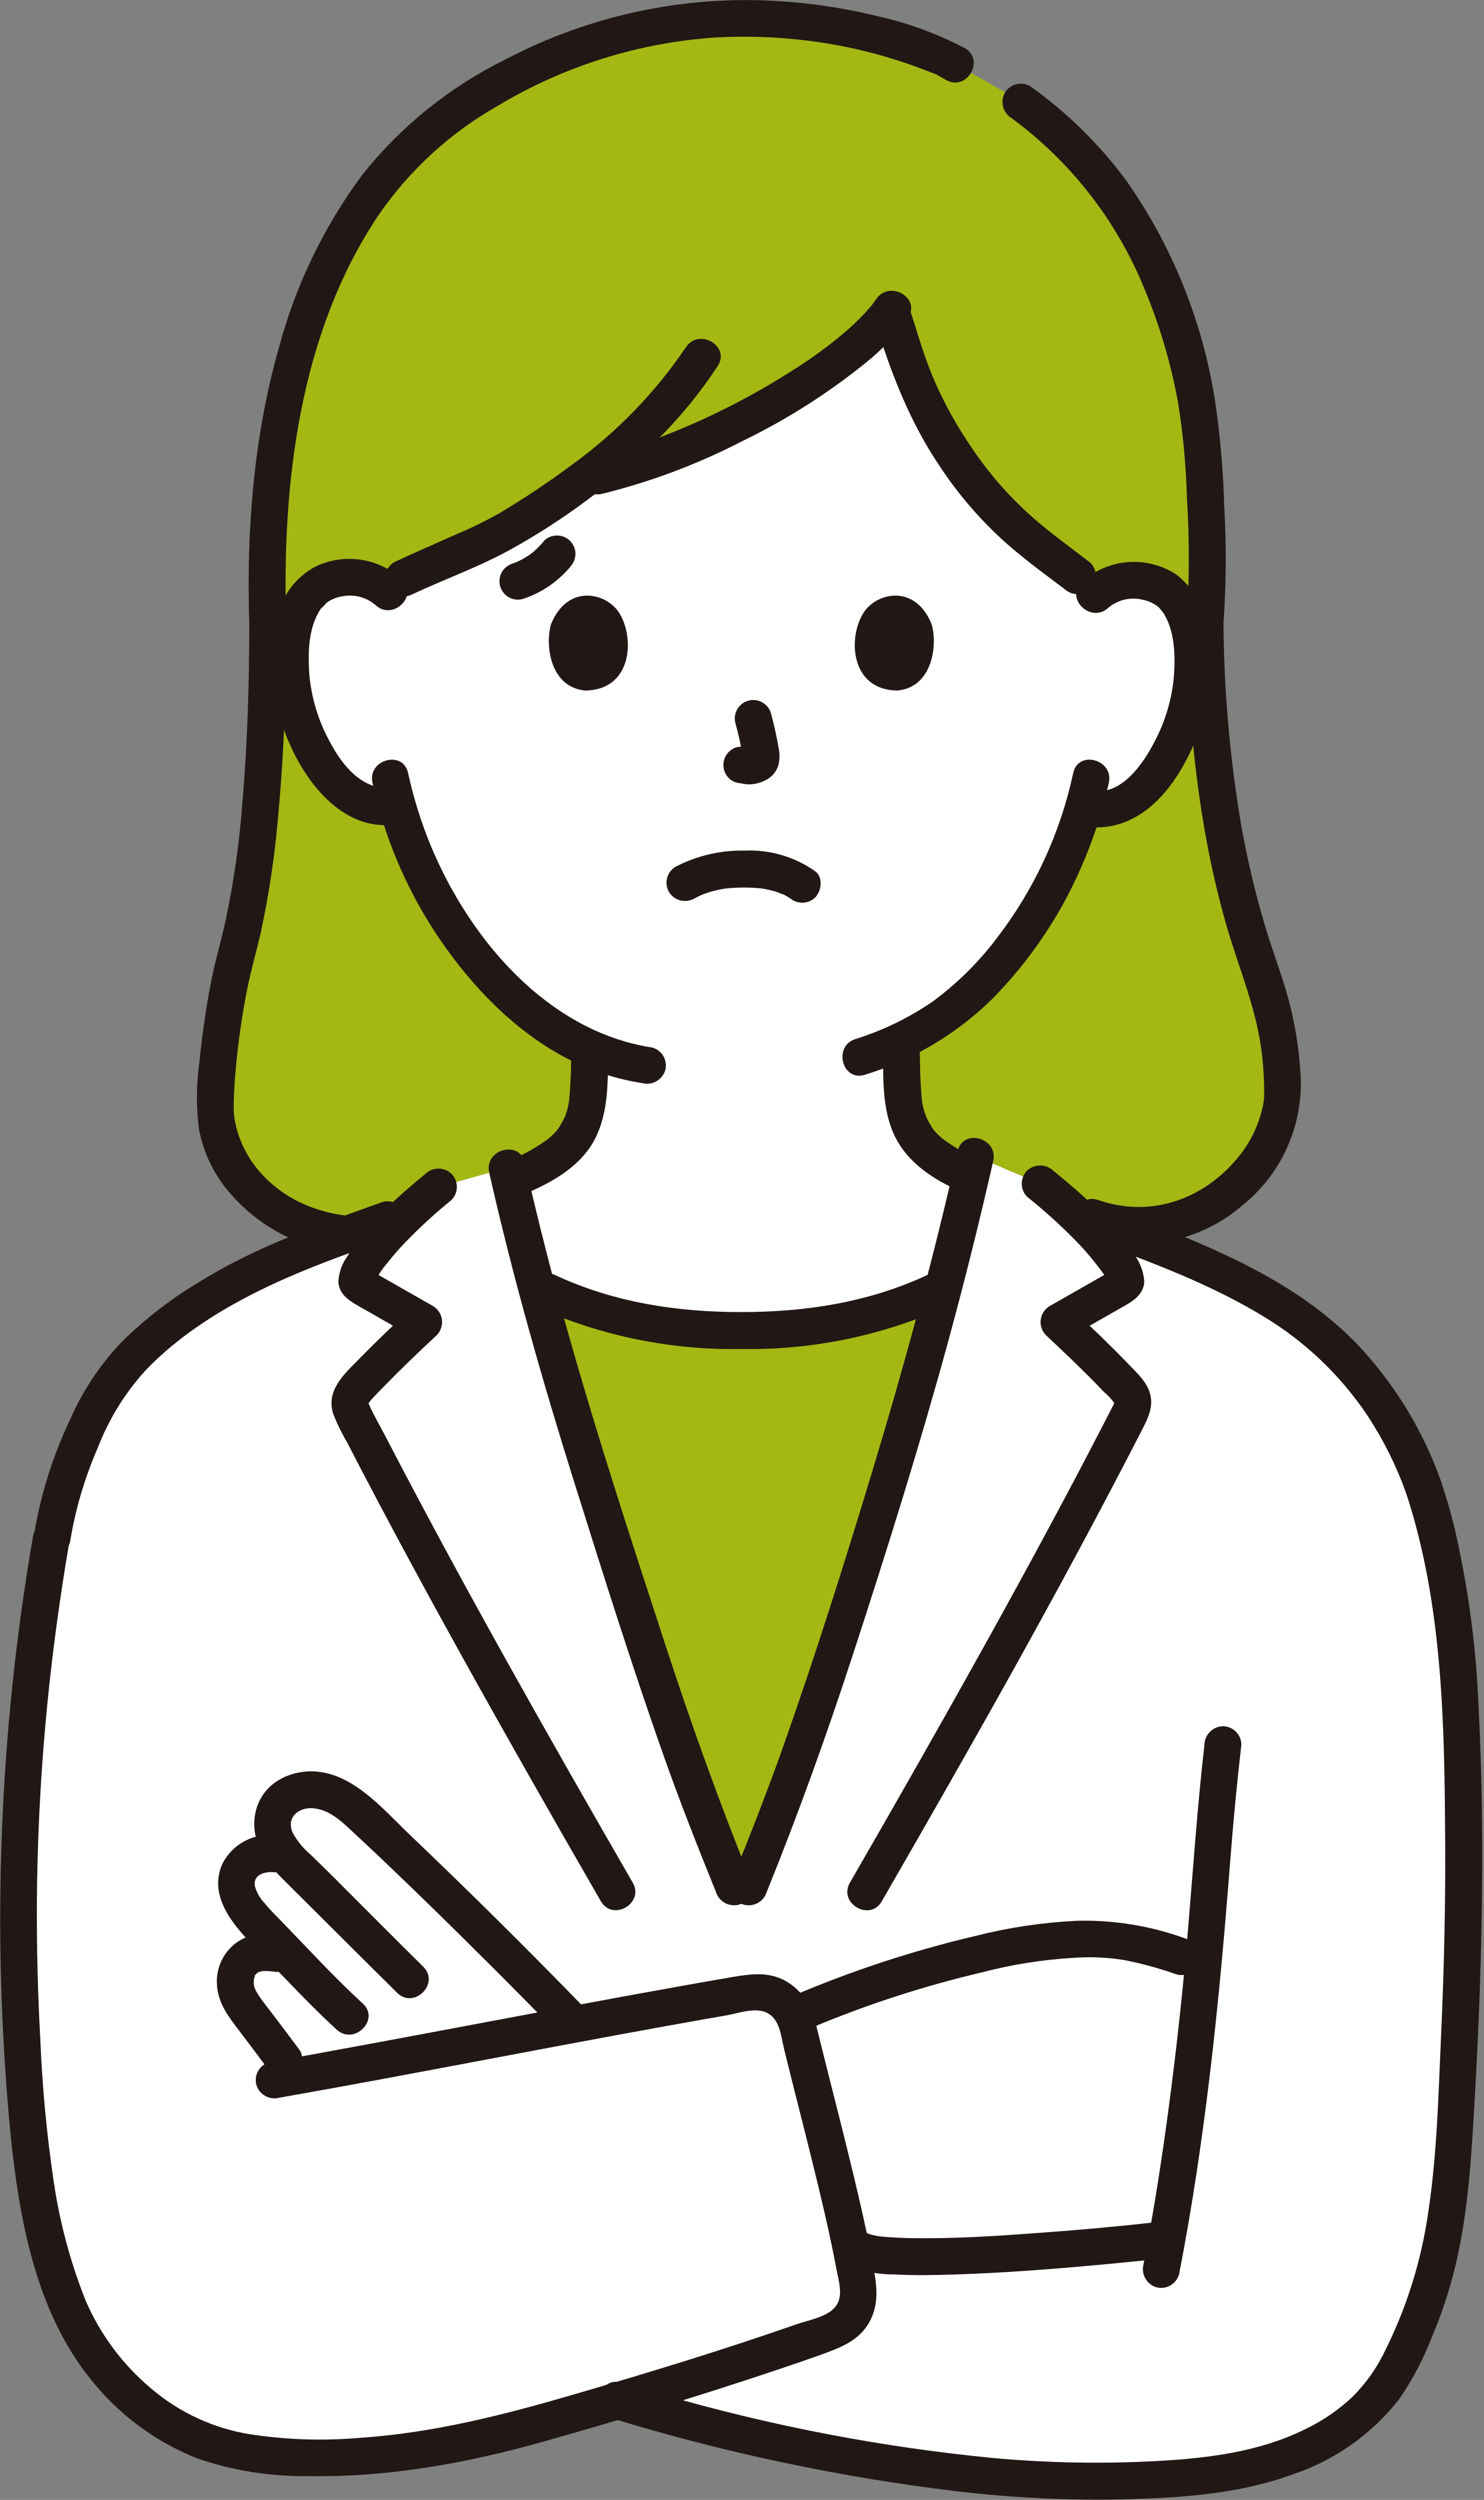 <svg width="193" height="325" viewBox="0 0 193 325" fill="none" xmlns="http://www.w3.org/2000/svg">
<rect x="0" y="0" width="193" height="325" fill="#808080" stroke="none"/>
<g clip-path="url(#clip0_207_10945)">
<path d="M185.19 193.416C181.323 182.11 173.19 172.763 162.528 167.37C155.233 163.732 147.699 160.594 139.978 157.98C138.495 156.569 136.891 155.18 135.278 153.88L126.859 150.295C122.24 170.803 116.448 190.395 109.959 210.336C105.148 225.11 103.565 230.124 97.41 245.312H95.42C89.265 230.124 87.681 225.112 82.87 210.336C76.377 190.4 70.553 172.306 65.935 151.8L57.024 154.309C55.765 155.341 54.518 156.42 53.339 157.519C38.051 162.988 31.099 165.397 21.505 172.595C18.532 174.874 15.94 177.611 13.826 180.704C10.351 186.677 7.945 193.21 6.717 200.01C2.338 225.035 1.295 250.53 3.617 275.829C4.643 287.407 7.337 298.243 11.163 304.378C14.532 309.771 19.375 314.085 25.12 316.811C35.891 321.639 55.283 319.173 67.054 315.938C71 314.85 75.6 313.525 80.334 312.11C92.786 315.822 106.462 319.101 117.153 320.559C131.185 322.472 141.789 323.25 156.753 321.88C169.271 320.268 177.581 315.429 181.468 308.216C186.235 299.375 188.21 291.149 188.968 279.554C189.937 265.042 190.532 250.486 190.312 235.93C190.091 221.825 189.662 206.883 185.159 193.395" fill="white"/>
<path d="M156.314 257.328C155.543 265.106 154.044 278.528 151.698 291.428L150.761 291.252C142.509 292.211 116.012 294.623 111.969 292.574L110.79 292.817C108.928 283.507 105.458 270.793 103.662 263.147C103.551 262.7 103.389 262.267 103.177 261.858L104.356 261.538C110.867 258.652 114.624 257.627 121.422 255.666C127.503 253.903 134.004 252.074 142.388 252.066C146.188 252.22 149.94 252.981 153.5 254.32L156.574 254.584C156.5 255.455 156.413 256.37 156.314 257.328Z" fill="white"/>
<path d="M46.129 235.127C53.455 241.749 66.952 255.157 73.771 262.164L73.981 263.299C61.124 265.69 47.396 268.312 37.281 270.119L36.84 267.651C35.507 265.899 34.207 264.125 32.676 262.131C31.871 261.211 31.23 260.16 30.781 259.024C30.586 258.37 30.543 257.68 30.654 257.006C30.764 256.332 31.026 255.693 31.42 255.135C32.609 253.769 34.097 253.692 36.014 253.967L36.686 253.328C35.893 252.491 35.086 251.665 34.286 250.838C32.954 249.604 31.86 248.137 31.058 246.508C30.768 245.846 30.668 245.116 30.77 244.4C30.871 243.684 31.169 243.01 31.631 242.454C32.172 241.876 32.848 241.442 33.599 241.19C34.349 240.938 35.151 240.877 35.931 241.011L37.006 241C36.573 240.481 36.206 239.91 35.916 239.3C35.507 238.461 35.355 237.52 35.479 236.595C35.602 235.67 35.996 234.802 36.61 234.1C37.206 233.553 37.917 233.146 38.691 232.908C39.465 232.669 40.282 232.606 41.083 232.723C42.968 233 44.726 233.837 46.129 235.127Z" fill="white"/>
<path d="M49.364 75.151H52.483C55.541 73.72 64.083 70.022 65.334 69.284C69.452 66.879 73.408 64.207 77.177 61.284L77.655 61.892C90.625 58.963 108.477 49.214 114.886 41.6H116.264C118.14 47.63 119.712 53.357 126.252 62.174C130.818 68.334 136.685 72.195 140.134 74.874L142.412 77.347C143.11 76.702 143.929 76.202 144.822 75.876C145.714 75.549 146.663 75.404 147.612 75.447C148.82 75.416 150.013 75.715 151.064 76.311C152.115 76.907 152.984 77.778 153.577 78.831C155.605 82.399 155.486 88.95 154.109 93.006C153.133 95.869 151.527 100.261 147.699 103.396C146.859 104.096 145.882 104.614 144.831 104.916C143.78 105.219 142.677 105.299 141.593 105.152L140.899 104.99C138.839 112.093 135.372 118.709 130.705 124.446C126.349 129.73 122.216 132.994 117.205 135.332C117.279 138.056 117.174 138.732 117.397 141.776C117.424 143.079 117.646 144.37 118.056 145.607C118.604 147.202 119.574 148.619 120.862 149.707C122.505 151.01 124.322 152.075 126.262 152.871C125.133 157.761 123.94 162.607 122.683 167.409C114.498 171.372 105.472 173.283 96.383 172.977C87.161 173.288 78.004 171.318 69.726 167.241C68.526 162.727 67.38 158.141 66.298 153.434C68.729 152.553 71.006 151.295 73.046 149.707C74.331 148.616 75.3 147.2 75.852 145.607C76.251 144.368 76.473 143.078 76.51 141.776C76.672 139.56 76.661 138.6 76.672 137.193L76.962 136.474C71.431 134.131 66.551 130.074 61.931 124.446C57.186 118.62 53.684 111.884 51.639 104.654L51.151 104.795C50.066 104.936 48.963 104.849 47.913 104.539C46.864 104.229 45.891 103.703 45.056 102.995C41.249 99.828 39.676 95.425 38.722 92.551C37.377 88.484 37.312 81.934 39.362 78.377C39.966 77.33 40.844 76.467 41.901 75.88C42.958 75.294 44.154 75.006 45.362 75.047C45.867 75.035 46.372 75.072 46.87 75.155L49.364 75.151Z" fill="white"/>
<path d="M95.421 245.314C89.266 230.126 87.681 225.114 82.871 210.338C78.049 195.53 73.597 181.738 69.731 167.228C78.008 171.313 87.167 173.288 96.392 172.976C105.483 173.282 114.512 171.37 122.698 167.406C118.928 181.847 114.623 196.006 109.954 210.338C105.143 225.112 103.56 230.126 97.406 245.314H95.421Z" fill="#A4B814"/>
<path d="M45.149 160.47C47.611 159.564 50.306 158.602 53.339 157.517C54.518 156.417 55.765 155.339 57.024 154.307L65.935 151.798C66.059 152.349 66.193 152.88 66.319 153.428C68.745 152.548 71.019 151.292 73.055 149.706C74.34 148.615 75.308 147.199 75.861 145.606C76.26 144.367 76.481 143.077 76.519 141.775C76.681 139.559 76.67 138.599 76.681 137.192L76.971 136.473C71.44 134.13 66.56 130.073 61.94 124.445C57.195 118.619 53.693 111.883 51.648 104.653L51.16 104.794C50.074 104.935 48.972 104.848 47.922 104.538C46.873 104.228 45.899 103.702 45.065 102.994C41.258 99.827 39.685 95.424 38.731 92.55C37.386 88.483 37.321 81.933 39.371 78.376C39.975 77.329 40.852 76.466 41.909 75.879C42.966 75.293 44.163 75.005 45.371 75.046C45.876 75.034 46.38 75.071 46.879 75.154H52.486C55.544 73.723 64.086 70.025 65.337 69.287C69.455 66.882 73.411 64.21 77.18 61.287L77.658 61.895C90.628 58.966 108.48 49.217 114.889 41.603H116.267C118.143 47.633 119.715 53.359 126.255 62.177C130.821 68.337 136.688 72.198 140.137 74.877L142.415 77.35C143.113 76.705 143.932 76.205 144.824 75.879C145.717 75.552 146.665 75.407 147.615 75.45C148.823 75.419 150.016 75.718 151.067 76.314C152.118 76.91 152.987 77.781 153.58 78.834C155.608 82.402 155.489 88.953 154.112 93.009C153.136 95.872 151.53 100.264 147.702 103.399C146.861 104.099 145.885 104.617 144.833 104.919C143.782 105.222 142.68 105.302 141.596 105.155L140.902 104.993C138.842 112.096 135.375 118.712 130.708 124.449C126.352 129.733 122.219 132.997 117.208 135.335C117.282 138.059 117.177 138.735 117.4 141.779C117.426 143.082 117.649 144.373 118.059 145.61C118.607 147.205 119.576 148.622 120.865 149.71C122.505 151.01 124.32 152.074 126.256 152.869C126.456 152.011 126.662 151.162 126.856 150.301L135.275 153.886C136.888 155.186 138.492 156.573 139.975 157.986C140.314 158.109 140.654 158.233 140.994 158.355L142.185 158.327C155.397 163.066 166.89 151.092 166.806 141.845C166.766 136.559 165.799 131.321 163.951 126.368C161.6 119.562 157.046 105.734 156.717 81.029C157.371 73.553 156.691 62.751 156.396 58.599C155.374 44.2 148.94 28.132 139.681 19.2C137.267 16.779 134.641 14.578 131.836 12.624L124.253 8.329L122.866 7.543C114.354 4.002 105.205 2.249 95.988 2.394C77.471 2.394 60.988 11.933 53.677 18.935C41.544 30.55 33.847 51.767 34.819 81.023C34.819 100.851 33.193 115.151 30.919 123.282C29.208 129.983 28.227 136.849 27.992 143.761C27.929 151.328 34.624 159.469 45.149 160.47Z" fill="#A4B814"/>
<path d="M37.219 81.023C36.646 62.959 38.919 43.328 49.228 27.966C53.27 22.102 58.592 17.233 64.791 13.725C73.396 8.566 83.106 5.53 93.117 4.87C99.016 4.55 104.932 5.01 110.711 6.238C113.173 6.773 115.601 7.451 117.984 8.268C119.195 8.681 120.384 9.14 121.584 9.598C122.258 9.856 121.829 9.708 121.695 9.637C121.847 9.718 121.995 9.807 122.145 9.891L123.045 10.4C125.737 11.925 128.159 7.779 125.468 6.256C121.782 4.328 117.854 2.905 113.789 2.026C108.571 0.771 103.231 0.095 97.865 0.013C86.719 -0.125 75.714 2.508 65.838 7.677C58.539 11.251 52.13 16.41 47.078 22.777C42.096 29.512 38.428 37.126 36.268 45.22C32.968 56.807 32.038 69.02 32.419 81.02C32.519 84.101 37.319 84.115 37.219 81.02V81.023Z" fill="#211715"/>
<path d="M159.12 81.023C159.474 75.945 159.505 70.849 159.213 65.767C159.089 61.327 158.711 56.897 158.08 52.5C156.512 42.029 152.523 32.068 146.429 23.409C142.94 18.712 138.735 14.592 133.967 11.2C133.416 10.884 132.763 10.796 132.149 10.958C131.534 11.119 131.008 11.515 130.683 12.061C130.376 12.614 130.294 13.264 130.454 13.876C130.615 14.488 131.005 15.014 131.544 15.345C139.285 21.035 145.291 28.766 148.89 37.673C150.887 42.471 152.35 47.475 153.253 52.593C153.881 56.603 154.253 60.649 154.364 64.707C154.707 70.141 154.692 75.591 154.32 81.023C154.325 81.658 154.58 82.266 155.029 82.715C155.478 83.164 156.085 83.418 156.72 83.423C157.353 83.41 157.956 83.154 158.403 82.706C158.851 82.259 159.108 81.656 159.12 81.023Z" fill="#211715"/>
<path d="M32.421 81.023C32.416 88.751 32.193 96.487 31.538 104.189C31.152 109.513 30.393 114.803 29.266 120.02C28.696 122.52 27.977 124.97 27.483 127.488C26.795 131.001 26.283 134.558 25.933 138.121C25.519 141.013 25.503 143.949 25.886 146.845C26.385 149.463 27.471 151.933 29.064 154.07C31.261 156.955 34.118 159.271 37.396 160.822C40.674 162.374 44.276 163.115 47.9 162.984C50.986 162.935 50.995 158.135 47.9 158.184C42.333 158.272 36.807 156.223 33.3 151.758C31.908 149.992 30.963 147.915 30.546 145.705C30.456 145.244 30.409 144.775 30.404 144.305C30.382 143.657 30.404 143.005 30.433 142.359C30.493 140.882 30.61 139.407 30.757 137.936C31.079 134.736 31.557 131.557 32.19 128.4C32.67 126.008 33.358 123.674 33.901 121.3C35.015 116.14 35.788 110.912 36.214 105.651C36.973 97.468 37.221 89.242 37.227 81.027C37.227 77.938 32.427 77.933 32.427 81.027L32.421 81.023Z" fill="#211715"/>
<path d="M154.32 81.023C154.51 94.142 155.833 107.386 159.427 120.042C160.739 124.66 162.599 129.134 163.589 133.842C163.985 135.724 164.235 137.634 164.337 139.555C164.386 140.445 164.429 141.342 164.405 142.233C164.413 142.778 164.352 143.323 164.223 143.853C163.688 146.361 162.534 148.695 160.867 150.644C156.36 156.013 149.543 158.344 142.826 156.011C139.902 154.995 138.645 159.63 141.55 160.639C144.938 161.781 148.565 162.02 152.073 161.333C155.582 160.646 158.85 159.057 161.557 156.722C164.02 154.752 165.989 152.237 167.311 149.374C168.632 146.511 169.268 143.379 169.169 140.228C168.972 135.904 168.196 131.627 166.861 127.51C166.247 125.583 165.555 123.682 164.949 121.753C163.458 116.979 162.274 112.113 161.406 107.187C159.941 98.543 159.177 89.794 159.12 81.027C159.075 77.941 154.275 77.932 154.32 81.027V81.023Z" fill="#211715"/>
<path d="M90.288 116.82C90.624 116.643 90.963 116.473 91.308 116.311L91.381 116.277C90.993 116.458 91.429 116.262 91.489 116.241C91.738 116.152 91.989 116.063 92.239 115.986C92.925 115.783 93.623 115.625 94.329 115.515C93.967 115.575 94.322 115.515 94.495 115.498C94.701 115.476 94.906 115.457 95.112 115.442C95.612 115.405 96.112 115.387 96.612 115.384C97.078 115.384 97.543 115.391 98.012 115.419C98.226 115.431 98.44 115.446 98.654 115.466C98.676 115.466 99.454 115.566 98.965 115.494C99.664 115.594 100.355 115.749 101.029 115.958C101.158 115.998 101.774 116.311 101.881 116.263C101.818 116.291 101.405 116.03 101.71 116.197C101.827 116.261 101.953 116.313 102.071 116.375C102.245 116.467 102.416 116.564 102.583 116.669C102.783 116.793 103.372 117.246 102.639 116.675C103.097 117.11 103.705 117.352 104.336 117.352C104.968 117.352 105.575 117.11 106.033 116.675C106.823 115.814 107.091 114.105 106.033 113.281C103.374 111.394 100.164 110.444 96.906 110.581C93.768 110.511 90.662 111.23 87.873 112.673C87.325 112.996 86.925 113.521 86.762 114.137C86.598 114.752 86.684 115.407 87 115.959C87.331 116.498 87.858 116.889 88.469 117.049C89.081 117.209 89.731 117.127 90.284 116.82H90.288Z" fill="#211715"/>
<path d="M95.65 94.042C96.065 95.539 96.397 97.057 96.644 98.59L96.558 97.952C96.588 98.16 96.594 98.371 96.576 98.58L96.662 97.942C96.648 98.038 96.624 98.132 96.593 98.224L96.835 97.651C96.807 97.715 96.773 97.775 96.734 97.833L97.109 97.347C97.066 97.401 97.016 97.45 96.962 97.494L97.448 97.118C97.332 97.19 97.211 97.254 97.087 97.309L97.66 97.067C97.466 97.15 97.261 97.21 97.052 97.244L97.691 97.158C97.501 97.181 97.31 97.181 97.121 97.158L97.76 97.244C97.544 97.214 97.334 97.162 97.118 97.133C96.809 97.034 96.479 97.019 96.162 97.09C95.844 97.104 95.535 97.202 95.269 97.375C94.996 97.534 94.758 97.745 94.567 97.996C94.377 98.247 94.237 98.534 94.158 98.839C94.078 99.144 94.058 99.461 94.101 99.774C94.144 100.086 94.248 100.387 94.407 100.659C94.56 100.93 94.766 101.167 95.012 101.356C95.259 101.545 95.541 101.682 95.843 101.759C96.343 101.826 96.817 101.952 97.322 101.974C98.082 101.978 98.832 101.8 99.51 101.453C99.939 101.257 100.319 100.968 100.623 100.606C100.926 100.245 101.145 99.82 101.263 99.363C101.419 98.623 101.412 97.857 101.241 97.12C100.994 95.654 100.655 94.202 100.278 92.765C100.195 92.461 100.052 92.177 99.858 91.928C99.665 91.679 99.424 91.471 99.15 91.316C98.875 91.16 98.573 91.06 98.26 91.021C97.948 90.982 97.63 91.005 97.326 91.089C97.023 91.173 96.738 91.316 96.49 91.509C96.241 91.703 96.033 91.944 95.877 92.218C95.721 92.492 95.621 92.794 95.582 93.107C95.544 93.42 95.567 93.738 95.65 94.042Z" fill="#211715"/>
<path d="M71.666 81.143C70.906 83.612 71.401 89.29 76.077 89.773C82.258 89.736 82.587 82.873 80.506 79.643C78.8 77 73.794 75.9 71.666 81.143Z" fill="#211715"/>
<path d="M121.159 81.143C121.919 83.612 121.424 89.29 116.748 89.773C110.567 89.736 110.238 82.873 112.318 79.643C114.022 77 119.031 75.9 121.159 81.143Z" fill="#211715"/>
<path d="M89.2 45.154C85.213 51.038 80.231 56.181 74.478 60.354C71.387 62.658 68.179 64.799 64.867 66.771C63.042 67.794 61.159 68.708 59.226 69.509C56.574 70.7 53.905 71.858 51.268 73.083C50.722 73.408 50.326 73.934 50.165 74.549C50.004 75.163 50.091 75.816 50.407 76.367C50.739 76.906 51.265 77.296 51.876 77.456C52.488 77.616 53.138 77.535 53.691 77.228C57.926 75.261 62.418 73.649 66.504 71.383C73.389 67.558 79.729 62.825 85.354 57.312C88.358 54.363 91.037 51.1 93.345 47.58C95.036 44.985 90.882 42.58 89.2 45.158V45.154Z" fill="#211715"/>
<path d="M113.945 38.892C113.826 39.07 113.704 39.245 113.579 39.419C113.33 39.764 113.679 39.309 113.402 39.648C113.038 40.089 112.659 40.517 112.267 40.932C111.469 41.763 110.63 42.553 109.754 43.299C107.698 45.029 105.524 46.614 103.249 48.043C97.986 51.426 92.402 54.281 86.579 56.566C83.468 57.801 80.271 58.806 77.014 59.574C74.004 60.263 75.278 64.892 78.29 64.202C84.607 62.648 90.719 60.354 96.5 57.368C102.187 54.617 107.543 51.229 112.466 47.268C114.619 45.565 116.515 43.559 118.094 41.313C119.822 38.743 115.665 36.337 113.949 38.89L113.945 38.892Z" fill="#211715"/>
<path d="M141.826 73.174C139.354 71.261 136.807 69.449 134.448 67.393C131.379 64.711 128.675 61.639 126.404 58.255C124.403 55.356 122.7 52.263 121.321 49.022C120.234 46.395 119.421 43.669 118.574 40.957C117.66 38.017 113.025 39.272 113.946 42.233C115.983 48.783 118.391 54.959 122.259 60.678C124.665 64.311 127.524 67.623 130.766 70.534C132.18 71.783 133.66 72.954 135.158 74.101C135.746 74.551 136.336 74.997 136.93 75.44C137.367 75.767 138.262 76.44 138.43 76.568C138.889 76.999 139.496 77.24 140.127 77.24C140.757 77.24 141.364 76.999 141.824 76.568C142.27 76.116 142.52 75.506 142.52 74.871C142.52 74.236 142.27 73.626 141.824 73.174H141.826Z" fill="#211715"/>
<path d="M70.751 70.327C70.21 70.989 69.597 71.588 68.922 72.113L69.407 71.738C68.642 72.327 67.805 72.816 66.917 73.195L67.491 72.953C67.236 73.059 66.979 73.153 66.718 73.245C66.122 73.424 65.611 73.815 65.283 74.345C64.962 74.906 64.875 75.57 65.041 76.195C65.21 76.797 65.604 77.31 66.141 77.629C66.418 77.791 66.724 77.896 67.042 77.937C67.359 77.979 67.682 77.956 67.991 77.871C70.388 77.087 72.519 75.648 74.142 73.718C74.576 73.256 74.825 72.651 74.842 72.018C74.839 71.382 74.588 70.772 74.142 70.318C73.69 69.87 73.079 69.618 72.442 69.618C72.126 69.614 71.813 69.674 71.521 69.794C71.228 69.915 70.964 70.093 70.742 70.318L70.751 70.327Z" fill="#211715"/>
<path d="M48.442 101.76C49.946 108.636 52.68 115.183 56.513 121.086C60.629 127.37 66.046 133.263 72.63 137C76.013 138.927 79.719 140.222 83.566 140.819C84.179 140.968 84.826 140.878 85.374 140.567C85.923 140.255 86.332 139.746 86.518 139.143C86.683 138.529 86.599 137.875 86.286 137.323C85.972 136.77 85.453 136.363 84.842 136.19C71.269 134.111 61.171 122.21 56.093 110.115C54.798 107.002 53.787 103.778 53.071 100.483C52.406 97.468 47.777 98.745 48.442 101.76Z" fill="#211715"/>
<path d="M139.577 100.484C137.903 108.321 134.491 115.682 129.593 122.023C127.21 125.169 124.38 127.95 121.193 130.277C118.128 132.366 114.77 133.988 111.229 135.089C108.305 136.043 109.557 140.679 112.505 139.718C118.633 137.831 124.231 134.525 128.843 130.069C134.162 124.729 138.358 118.379 141.186 111.392C142.473 108.276 143.484 105.053 144.208 101.76C144.872 98.75 140.245 97.46 139.579 100.484H139.577Z" fill="#211715"/>
<path d="M144.113 79.04C144.715 78.525 145.43 78.158 146.2 77.969C146.97 77.78 147.773 77.775 148.546 77.953C149.174 78.07 149.773 78.311 150.307 78.661C150.501 78.772 150.673 78.918 150.813 79.092C150.887 79.17 151.445 79.876 151.134 79.435C152.801 81.805 152.868 85.152 152.67 87.949C152.404 90.908 151.55 93.784 150.158 96.409C148.725 99.209 145.921 103.346 142.235 102.831C141.622 102.683 140.975 102.774 140.427 103.085C139.878 103.396 139.469 103.905 139.282 104.507C139.117 105.121 139.201 105.775 139.515 106.327C139.829 106.879 140.347 107.286 140.959 107.459C149.453 108.646 154.428 100.206 156.572 93.192C157.587 89.677 157.807 85.981 157.217 82.37C157.068 80.864 156.613 79.404 155.88 78.08C155.147 76.756 154.151 75.596 152.954 74.67C151.092 73.463 148.883 72.904 146.671 73.08C144.458 73.257 142.366 74.159 140.719 75.646C138.419 77.719 141.824 81.105 144.113 79.04Z" fill="#211715"/>
<path d="M52.247 75.285C50.747 73.927 48.876 73.048 46.874 72.76C44.871 72.472 42.828 72.787 41.006 73.667C39.734 74.352 38.628 75.309 37.767 76.469C36.905 77.629 36.309 78.964 36.02 80.38C34.299 87.014 35.935 94.58 39.589 100.302C42.089 104.221 46.173 107.846 51.155 107.19C51.785 107.17 52.384 106.911 52.83 106.465C53.276 106.019 53.535 105.42 53.555 104.79C53.555 103.625 52.455 102.219 51.155 102.39C47.161 102.916 44.482 99.481 42.815 96.29C41.378 93.623 40.498 90.692 40.228 87.674C40.028 84.84 40.092 81.39 41.828 78.991C41.528 79.406 42.568 78.291 42.442 78.383C43.032 77.951 43.715 77.663 44.436 77.541C45.211 77.373 46.014 77.388 46.781 77.586C47.548 77.784 48.259 78.159 48.855 78.681C51.129 80.765 54.533 77.381 52.249 75.287L52.247 75.285Z" fill="#211715"/>
<path d="M68.535 155.091C72.125 153.565 75.795 151.407 77.535 147.755C79.089 144.484 79.06 140.755 79.085 137.196C79.085 136.559 78.833 135.949 78.382 135.499C77.932 135.049 77.322 134.796 76.685 134.796C76.049 134.796 75.439 135.049 74.988 135.499C74.538 135.949 74.285 136.559 74.285 137.196C74.276 138.444 74.258 139.688 74.18 140.933C74.155 141.349 74.126 141.764 74.092 142.179C74.073 142.408 74.05 142.637 74.032 142.866C74.028 142.978 74.016 143.09 73.996 143.201C73.936 143.618 73.846 144.031 73.728 144.436C73.664 144.656 73.588 144.873 73.503 145.086C73.336 145.507 73.741 144.632 73.39 145.332C73.222 145.668 73.054 146.002 72.859 146.323C72.752 146.5 72.639 146.672 72.522 146.842C72.469 146.918 72.286 147.134 72.445 146.942C71.969 147.499 71.422 147.991 70.817 148.406C69.345 149.416 67.769 150.266 66.117 150.943C65.571 151.267 65.174 151.793 65.013 152.408C64.851 153.022 64.939 153.676 65.256 154.226C65.589 154.763 66.115 155.152 66.727 155.312C67.338 155.473 67.987 155.392 68.54 155.087L68.535 155.091Z" fill="#211715"/>
<path d="M114.841 137.2C114.865 140.568 114.81 144.139 116.171 147.273C117.707 150.81 120.871 153.015 124.271 154.599C124.824 154.906 125.473 154.987 126.085 154.827C126.696 154.666 127.223 154.276 127.554 153.738C127.867 153.187 127.953 152.534 127.792 151.921C127.631 151.307 127.237 150.781 126.693 150.454C125.221 149.798 123.829 148.975 122.546 148C122.302 147.797 122.068 147.582 121.846 147.356C121.708 147.214 121.577 147.065 121.446 146.913C121.194 146.613 121.611 147.159 121.391 146.836C121.191 146.543 121.002 146.245 120.831 145.936C120.731 145.761 120.646 145.583 120.56 145.404C120.532 145.347 120.327 144.872 120.46 145.204C120.313 144.846 120.192 144.479 120.096 144.104C120.054 143.935 120.017 143.764 119.983 143.592C119.964 143.492 119.889 143.009 119.93 143.323C119.83 142.537 119.79 141.736 119.741 140.945C119.664 139.7 119.641 138.456 119.641 137.208C119.641 136.893 119.579 136.581 119.458 136.29C119.338 135.998 119.161 135.734 118.938 135.511C118.715 135.288 118.45 135.111 118.159 134.991C117.868 134.87 117.556 134.808 117.241 134.808C116.926 134.808 116.614 134.87 116.322 134.991C116.031 135.111 115.767 135.288 115.544 135.511C115.321 135.734 115.144 135.998 115.024 136.29C114.903 136.581 114.841 136.893 114.841 137.208V137.2Z" fill="#211715"/>
<path d="M69.941 169.99C78.257 173.7 87.287 175.539 96.392 175.376C105.497 175.538 114.526 173.7 122.842 169.99C123.388 169.665 123.784 169.139 123.945 168.524C124.106 167.91 124.019 167.257 123.703 166.706C123.372 166.167 122.846 165.777 122.234 165.617C121.623 165.456 120.973 165.538 120.42 165.845C112.804 169.345 104.71 170.576 96.392 170.576C88.074 170.576 79.98 169.351 72.364 165.845C71.81 165.542 71.161 165.462 70.55 165.622C69.94 165.782 69.413 166.17 69.08 166.706C68.764 167.257 68.677 167.91 68.838 168.524C68.999 169.139 69.395 169.665 69.941 169.99Z" fill="#211715"/>
<path d="M75.464 260.468C68.229 253.037 60.857 245.74 53.346 238.578C49.692 235.101 45.566 230.018 40.027 230.296C36.74 230.461 33.805 232.451 33.188 235.828C32.565 239.234 34.445 241.963 36.744 244.25C41.713 249.194 46.667 254.15 51.654 259.079C53.854 261.252 57.254 257.86 55.049 255.685C51.111 251.797 47.21 247.872 43.299 243.956C42.355 243.01 41.393 242.084 40.437 241.15C39.468 240.342 38.661 239.358 38.058 238.25C37.179 236.217 38.9 234.892 40.807 235.089C43.055 235.321 44.694 237.058 46.257 238.503C47.82 239.948 49.393 241.437 50.945 242.921C54.499 246.321 58.019 249.756 61.506 253.227C65.055 256.742 68.577 260.287 72.07 263.862C74.228 266.079 77.621 262.684 75.464 260.468Z" fill="#211715"/>
<path d="M35.923 238.614C34.526 238.427 33.106 238.677 31.857 239.329C30.608 239.982 29.591 241.005 28.947 242.259C27.492 245.422 29.009 248.388 31.047 250.85C32.961 253.161 35.206 255.25 37.282 257.416C39.395 259.616 41.533 261.8 43.787 263.862C46.062 265.944 49.466 262.562 47.181 260.468C43.553 257.149 40.236 253.519 36.815 249.992C36.015 249.162 35.171 248.354 34.441 247.456C33.818 246.812 33.367 246.021 33.131 245.156C32.931 243.603 34.61 243.244 35.921 243.417C36.557 243.414 37.166 243.16 37.615 242.711C38.065 242.261 38.318 241.653 38.321 241.017C38.306 240.385 38.048 239.784 37.601 239.337C37.154 238.89 36.553 238.632 35.921 238.617L35.923 238.614Z" fill="#211715"/>
<path d="M38.917 266.445C37.892 265.092 36.883 263.728 35.859 262.375C35.352 261.705 34.836 261.042 34.33 260.375C34.101 260.07 33.874 259.764 33.665 259.444C33.541 259.253 33.421 259.059 33.311 258.86C33.284 258.811 33.039 258.281 33.139 258.531C33.228 258.753 33.056 258.249 33.051 258.231C33.028 258.144 32.988 257.665 32.999 258.019C33.011 258.393 33.005 257.844 33.005 257.77C33.005 257.606 33.022 257.445 33.027 257.282C33.036 256.997 32.92 257.682 33.047 257.241C33.101 257.056 33.147 256.875 33.21 256.692C33.101 257.032 33.059 256.83 33.243 256.692C33.499 256.502 32.78 257.116 33.256 256.683C33.307 256.636 33.723 256.283 33.448 256.483C33.173 256.683 33.606 256.404 33.663 256.368C34.063 256.115 33.425 256.388 33.663 256.368C33.808 256.341 33.951 256.303 34.091 256.254C34.627 256.116 33.608 256.246 34.181 256.254C34.341 256.254 34.502 256.245 34.663 256.248C34.824 256.251 34.998 256.261 35.163 256.274C35.276 256.282 35.896 256.354 35.377 256.284C35.99 256.435 36.638 256.345 37.187 256.034C37.736 255.722 38.145 255.212 38.33 254.608C38.586 253.482 37.984 251.835 36.653 251.656C34.634 251.383 32.533 251.274 30.784 252.526C29.894 253.172 29.19 254.04 28.742 255.044C28.294 256.048 28.118 257.152 28.232 258.245C28.432 260.484 29.692 262.15 31.01 263.874C32.277 265.531 33.516 267.21 34.775 268.874C35.107 269.411 35.634 269.8 36.245 269.96C36.856 270.121 37.505 270.04 38.059 269.735C39.045 269.1 39.731 267.522 38.92 266.452L38.917 266.445Z" fill="#211715"/>
<path d="M153.34 295.681C156.796 277.95 158.601 259.959 159.992 241.966C160.383 236.908 160.866 231.859 161.442 226.82C161.438 226.185 161.184 225.577 160.734 225.127C160.285 224.678 159.677 224.424 159.042 224.42C158.41 224.434 157.808 224.692 157.361 225.139C156.914 225.586 156.656 226.188 156.642 226.82C155.687 235.158 155.134 243.52 154.419 251.879C153.704 260.238 152.761 268.615 151.596 276.938C150.777 282.783 149.84 288.612 148.711 294.405C148.558 295.018 148.647 295.666 148.959 296.216C149.271 296.765 149.782 297.174 150.387 297.357C151 297.52 151.654 297.436 152.206 297.123C152.758 296.809 153.165 296.292 153.34 295.681Z" fill="#211715"/>
<path d="M182.846 194.033C187.68 208.667 187.864 224.389 187.952 239.651C188 247.921 187.797 256.19 187.424 264.451C187.076 272.158 186.906 280.004 185.745 287.641C184.858 293.831 182.991 299.839 180.213 305.441C179.159 307.696 177.726 309.753 175.977 311.523C174.158 313.251 172.08 314.684 169.82 315.772C163.843 318.749 157.164 319.572 150.584 319.94C143.509 320.328 136.416 320.206 129.359 319.574C114.797 318.168 100.398 315.415 86.345 311.35C84.503 310.834 82.665 310.303 80.833 309.756C77.866 308.872 76.598 313.504 79.557 314.384C94.224 318.877 109.263 322.056 124.494 323.884C131.669 324.73 138.894 325.079 146.117 324.926C153.55 324.731 161.123 324.257 168.162 321.666C173.607 319.841 178.397 316.458 181.939 311.937C183.659 309.451 185.079 306.77 186.17 303.95C187.456 300.939 188.491 297.826 189.263 294.644C191.035 287.275 191.401 279.671 191.831 272.133C192.316 263.633 192.647 255.117 192.731 246.601C192.817 238.41 192.731 230.201 192.297 222.017C191.99 214.072 190.925 206.175 189.116 198.433C188.638 196.522 188.09 194.631 187.471 192.76C186.506 189.84 181.871 191.091 182.842 194.036L182.846 194.033Z" fill="#211715"/>
<path d="M142.054 161.278C149.629 164.046 157.366 166.913 164.283 171.12C169.718 174.386 174.362 178.816 177.883 184.09C179.921 187.198 181.586 190.535 182.845 194.033C183.028 194.638 183.437 195.149 183.986 195.461C184.536 195.773 185.184 195.862 185.798 195.709C186.408 195.535 186.926 195.128 187.24 194.576C187.553 194.024 187.637 193.371 187.474 192.757C185.106 185.979 181.315 179.786 176.354 174.596C171.04 169.155 164.517 165.434 157.628 162.349C152.943 160.249 148.149 158.411 143.328 156.649C142.714 156.485 142.061 156.569 141.509 156.883C140.956 157.196 140.55 157.714 140.376 158.325C140.219 158.938 140.307 159.588 140.619 160.138C140.932 160.689 141.445 161.097 142.052 161.277L142.054 161.278Z" fill="#211715"/>
<path d="M4.334 199.506C-0.12 225.166 -1.124 251.305 1.349 277.231C2.468 288.331 4.6 300.423 11.8 309.322C15.424 313.883 20.176 317.42 25.586 319.582C30.227 321.181 35.109 321.968 40.017 321.907C50.373 322.099 60.676 320.236 70.609 317.438C80.859 314.55 91.06 311.45 101.156 308.062C103.256 307.362 105.345 306.64 107.423 305.885C109.829 305.01 112.067 303.979 113.243 301.539C114.43 299.077 113.937 296.612 113.465 294.045C113.027 291.663 112.515 289.296 111.979 286.935C110.784 281.676 109.451 276.448 108.129 271.22C107.537 268.882 106.945 266.544 106.376 264.2C105.754 261.636 104.964 259.378 102.661 257.836C100.323 256.271 97.887 256.575 95.274 257.021C93.036 257.403 90.8 257.795 88.565 258.196C83.395 259.12 78.228 260.067 73.065 261.038C62.565 262.997 52.065 265.001 41.557 266.918C39.379 267.318 37.2 267.709 35.019 268.092C34.408 268.266 33.89 268.673 33.577 269.225C33.263 269.777 33.179 270.43 33.343 271.044C33.524 271.651 33.933 272.165 34.484 272.477C35.035 272.79 35.686 272.877 36.3 272.72C55.7 269.303 75.005 265.392 94.411 262.02C96.001 261.743 98.169 260.932 99.682 261.642C101.453 262.473 101.559 264.701 101.969 266.373C103.149 271.183 104.398 275.973 105.583 280.784C106.747 285.502 107.889 290.233 108.783 295.01C109.083 296.64 109.783 298.621 108.545 300.01C107.445 301.246 105.072 301.649 103.558 302.177C94.115 305.477 84.536 308.399 74.937 311.201C65.7 313.9 56.5 316.278 46.861 316.926C42.056 317.35 37.217 317.192 32.45 316.455C27.754 315.687 23.356 313.655 19.726 310.578C16.018 307.485 13.084 303.568 11.159 299.139C9.119 294.023 7.699 288.68 6.931 283.226C6.05 277.22 5.486 271.171 5.242 265.105C4.916 259.194 4.768 253.277 4.798 247.353C4.88 235.015 5.773 222.696 7.47 210.475C7.918 207.237 8.415 204.006 8.962 200.782C9.112 200.169 9.022 199.522 8.711 198.973C8.399 198.424 7.889 198.015 7.286 197.83C6.672 197.666 6.019 197.75 5.467 198.063C4.914 198.377 4.507 198.895 4.334 199.506Z" fill="#211715"/>
<path d="M9.1 200.51C9.789 196.278 11.004 192.149 12.717 188.218C14.136 184.534 16.223 181.144 18.872 178.218C23.948 172.876 30.648 169.041 37.351 166.104C41.823 164.144 46.451 162.532 51.042 160.886C51.647 160.703 52.158 160.295 52.47 159.745C52.782 159.196 52.871 158.547 52.718 157.934C52.544 157.323 52.137 156.805 51.585 156.491C51.033 156.178 50.38 156.093 49.766 156.257C41.75 159.13 33.599 161.957 26.301 166.421C22.695 168.541 19.346 171.072 16.322 173.962C13.297 176.994 10.863 180.564 9.147 184.489C6.913 189.165 5.339 194.129 4.471 199.238C4.323 199.851 4.413 200.498 4.725 201.046C5.037 201.594 5.545 202.003 6.148 202.19C6.762 202.354 7.416 202.27 7.969 201.956C8.521 201.641 8.927 201.122 9.1 200.51Z" fill="#211715"/>
<path d="M110.753 294.645C112.495 295.348 114.358 295.702 116.237 295.687C118.863 295.833 121.501 295.782 124.128 295.697C130.391 295.497 136.648 295.016 142.887 294.446C145.516 294.206 148.144 293.946 150.766 293.646C151.396 293.628 151.996 293.369 152.442 292.923C152.889 292.477 153.147 291.877 153.166 291.246C153.162 290.611 152.908 290.003 152.458 289.553C152.009 289.104 151.401 288.85 150.766 288.846C145.681 289.434 140.577 289.884 135.472 290.262C129.625 290.694 123.736 291.096 117.872 290.952C116.73 290.923 115.593 290.852 114.456 290.744C114.018 290.701 114.546 290.759 114.605 290.768C114.48 290.749 114.353 290.733 114.228 290.71C114.028 290.673 113.819 290.639 113.616 290.592C113.461 290.556 113.308 290.503 113.152 290.471C112.59 290.355 113.223 290.523 113.178 290.501C112.624 290.196 111.975 290.115 111.364 290.276C110.753 290.436 110.226 290.825 109.894 291.362C109.578 291.913 109.491 292.566 109.652 293.18C109.813 293.794 110.209 294.321 110.755 294.646L110.753 294.645Z" fill="#211715"/>
<path d="M105.563 263.607C112.711 260.604 120.098 258.204 127.645 256.432C131.543 255.408 135.532 254.772 139.554 254.532C141.805 254.366 144.068 254.466 146.295 254.832C148.524 255.277 150.718 255.878 152.862 256.632C155.795 257.623 157.054 252.989 154.138 252.004C149.616 250.363 144.826 249.585 140.016 249.711C135.536 249.932 131.089 250.602 126.742 251.711C118.668 253.616 110.773 256.209 103.142 259.463C102.596 259.787 102.199 260.314 102.038 260.928C101.877 261.543 101.964 262.196 102.281 262.747C102.613 263.285 103.139 263.674 103.751 263.835C104.362 263.995 105.012 263.914 105.565 263.608L105.563 263.607Z" fill="#211715"/>
<path d="M63.621 152.436C66.693 166.036 70.521 179.446 74.699 192.749C78.413 204.589 82.144 216.454 86.274 228.157C88.388 234.15 90.721 240.062 93.106 245.952C93.292 246.555 93.701 247.064 94.249 247.375C94.798 247.687 95.445 247.777 96.058 247.628C96.669 247.455 97.188 247.048 97.502 246.496C97.815 245.943 97.899 245.29 97.734 244.676C93.602 234.476 89.897 224.166 86.487 213.701C82.187 200.517 77.866 187.336 74.087 173.993C71.944 166.434 69.999 158.823 68.253 151.16C67.573 148.148 62.944 149.423 63.625 152.436H63.621Z" fill="#211715"/>
<path d="M82.292 244.756C71.213 225.551 60.262 206.256 50.048 186.574C49.358 185.245 48.565 183.919 47.972 182.544C47.931 182.471 47.904 182.392 47.892 182.309C47.892 182.602 47.984 182.32 48.243 182.021C48.766 181.421 49.343 180.851 49.899 180.278C52.136 177.978 54.465 175.764 56.806 173.568C57.062 173.306 57.255 172.99 57.37 172.644C57.486 172.297 57.522 171.928 57.476 171.566C57.429 171.203 57.301 170.856 57.1 170.55C56.9 170.244 56.634 169.987 56.32 169.799L52.111 167.399L50.216 166.318L49.164 165.718L48.743 165.478C48.282 165.171 48.194 165.141 48.48 165.387L48.808 166.599C49.199 165.732 49.722 164.93 50.359 164.224C51.074 163.295 51.842 162.408 52.659 161.567C54.564 159.589 56.589 157.73 58.721 156C59.167 155.548 59.417 154.938 59.417 154.303C59.417 153.668 59.167 153.058 58.721 152.606C58.264 152.169 57.656 151.925 57.024 151.925C56.392 151.925 55.784 152.169 55.327 152.606C51.572 155.7 47.732 159.123 45.18 163.321C44.482 164.275 44.075 165.411 44.008 166.591C44.061 168.179 45.293 169.028 46.531 169.735L53.897 173.935L53.412 170.166C51.188 172.252 48.975 174.351 46.842 176.531C44.866 178.549 42.311 180.724 43.355 183.863C43.865 185.144 44.472 186.384 45.171 187.573C45.838 188.859 46.504 190.143 47.171 191.425C48.532 194.025 49.905 196.62 51.291 199.211C56.872 209.64 62.627 219.976 68.465 230.264C71.669 235.913 74.896 241.549 78.146 247.171C79.689 249.846 83.838 247.432 82.29 244.748L82.292 244.756Z" fill="#211715"/>
<path d="M124.544 149.659C121.393 163.618 117.638 177.432 113.491 191.126C109.862 203.106 106.091 215.076 101.923 226.881C99.808 232.874 97.476 238.786 95.091 244.676C94.926 245.29 95.009 245.944 95.323 246.496C95.636 247.049 96.155 247.455 96.767 247.628C97.38 247.782 98.029 247.693 98.578 247.381C99.128 247.069 99.537 246.557 99.719 245.952C103.851 235.752 107.556 225.442 110.966 214.977C115.366 201.487 119.616 187.954 123.35 174.264C125.459 166.531 127.4 158.754 129.173 150.935C129.852 147.927 125.225 146.642 124.544 149.659Z" fill="#211715"/>
<path d="M114.677 247.179C126.361 226.926 137.913 206.579 148.586 185.769C149.314 184.351 149.992 182.945 149.601 181.31C149.218 179.71 147.917 178.547 146.821 177.404C144.432 174.913 141.93 172.535 139.413 170.174L138.927 173.943L146.294 169.743C147.527 169.043 148.764 168.166 148.817 166.599C148.727 165.309 148.259 164.073 147.47 163.048C144.77 158.797 140.851 155.333 136.97 152.189C136.511 151.756 135.904 151.514 135.273 151.514C134.642 151.514 134.035 151.756 133.576 152.189C133.13 152.641 132.88 153.251 132.88 153.886C132.88 154.521 133.13 155.131 133.576 155.583C135.815 157.369 137.942 159.291 139.944 161.338C140.815 162.223 141.635 163.158 142.398 164.138C142.821 164.694 143.988 166.058 144.012 166.602L144.34 165.39C144.54 165.01 144.104 165.466 143.866 165.601L142.814 166.201L140.714 167.401L136.505 169.801C136.191 169.989 135.925 170.246 135.725 170.552C135.524 170.858 135.396 171.205 135.349 171.568C135.303 171.93 135.339 172.299 135.455 172.646C135.571 172.992 135.763 173.308 136.019 173.57C138.126 175.546 140.219 177.534 142.251 179.591C142.702 180.048 143.15 180.509 143.594 180.974C144.102 181.398 144.551 181.886 144.932 182.427C145.022 182.614 144.938 182.167 144.92 182.364C144.856 182.57 144.764 182.766 144.648 182.947C144.348 183.554 144.028 184.154 143.717 184.757C141.21 189.62 138.657 194.459 136.058 199.274C130.745 209.141 125.283 218.927 119.749 228.674C116.696 234.048 113.624 239.41 110.532 244.761C108.986 247.442 113.132 249.861 114.677 247.184V247.179Z" fill="#211715"/>
</g>
<defs>
<clipPath id="clip0_207_10945">
<rect width="192.765" height="324.969" fill="white"/>
</clipPath>
</defs>
</svg>
